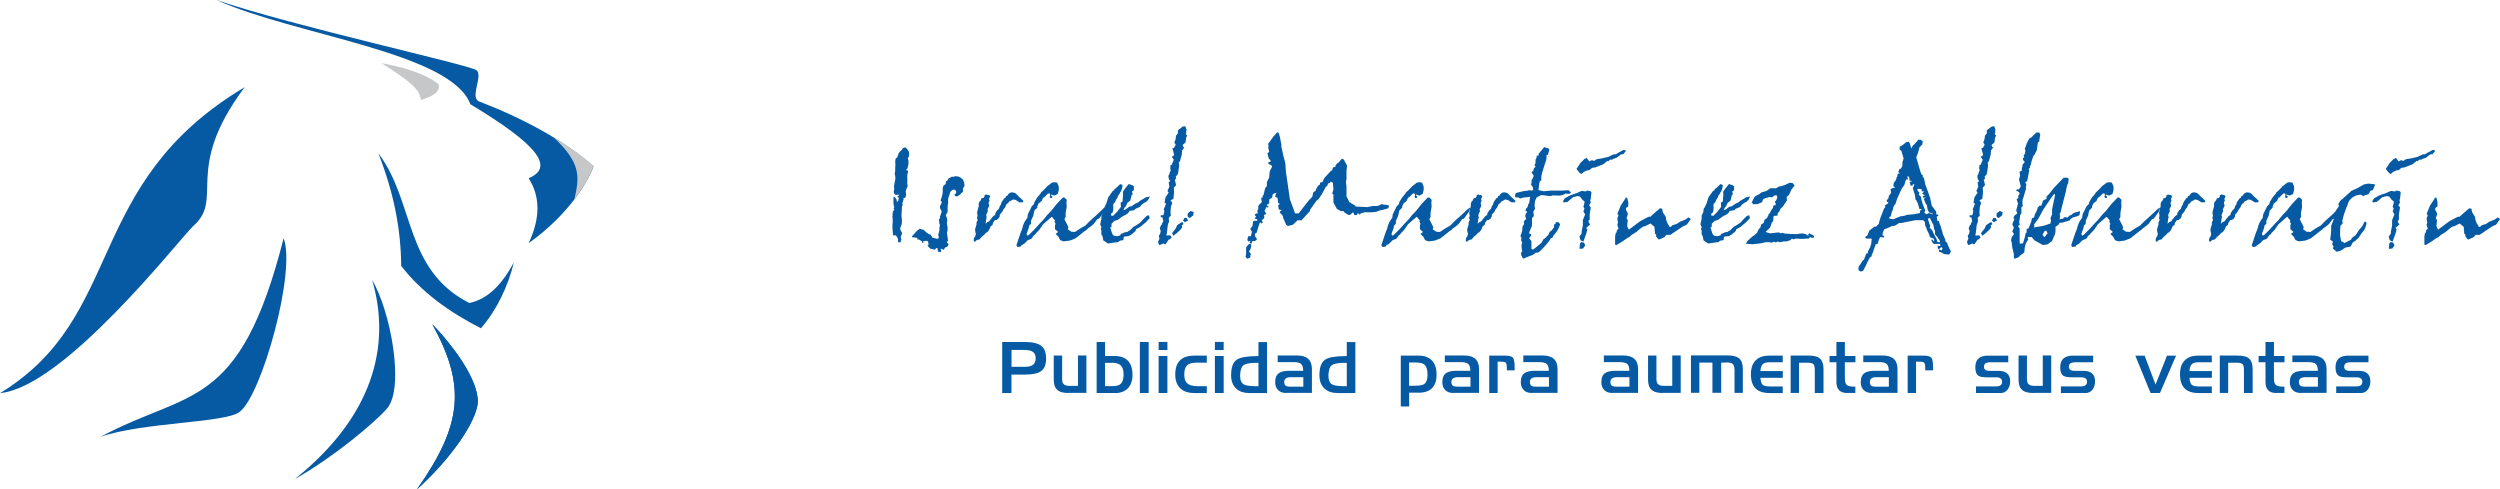 <?xml version="1.0" encoding="UTF-8"?> <svg xmlns="http://www.w3.org/2000/svg" id="Capa_2" data-name="Capa 2" viewBox="0 0 366.6 71.78"><defs><style> .cls-1 { fill: #c5c7c8; } .cls-1, .cls-2, .cls-3 { stroke-width: 0px; } .cls-1, .cls-3 { fill-rule: evenodd; } .cls-2, .cls-3 { fill: #065aa3; } .cls-4 { isolation: isolate; } </style></defs><g id="Capa_1-2" data-name="Capa 1"><g><g id="Layer1002"><g id="text1223"><g class="cls-4"><path class="cls-2" d="M132.36,21.74l.12-.05.12-.05h.09s.09-.02.09-.02l.12.11.12.11.14.22.14.22v.17s.02.17.02.17l-.02.16-.02.16-.08.13-.08.13.05.17.05.17v.33s-.02.33-.02.33l-.08.28-.08.28-.08.06-.08.06v.08h.08l.08.03.08.03.03.13.03.13-.05.08-.05.08-.02.19-.02.19v.23s.02.23.02.23v.23s-.02.23-.02.23l.03.3.03.3-.08.15-.08.15-.06.23-.06.23.03.2.03.2-.04.22-.04.22-.13.06-.13.06-.04-.04-.04-.04.03.11.03.11-.1.3-.1.3.03.1.03.1-.06.19-.06.19v.32l-.03.38-.03.38.03.42.03.42v.28s-.02.28-.02.28l-.08.19-.08.19-.04.19-.04.19.15.28.15.28-.11.3-.11.3.05.17.05.17-.07.21-.07.21h-.16l-.09-.03-.09-.03v-.25s-.02-.25-.02-.25l-.15-.24-.15-.24h-.16s-.16.02-.16.02l-.06-.03-.06-.03v-.25s-.02-.25-.02-.25l-.03-.43-.03-.43.03-.3.03-.3-.02-.39-.02-.39.02-.33.02-.33.12-.18.12-.18-.05-.04-.05-.04v-.08l.04-.05.04-.05-.06-.29-.06-.29v-.5s.02-.5.02-.5h.08s.08-.02.08-.02l.14.21.14.21.02.16.02.16h.04s.04-.02.04-.02l.06-.05.06-.05.04-.17.04-.17v-.08s-.02-.08-.02-.08l-.08-.04-.08-.04v-.08l.04-.05.04-.05h.08l.04-.04.04-.04v-.08l-.25.02-.25.02-.13-.11-.13-.11v-.17s-.02-.17-.02-.17l.03-.18.03-.18-.02-.17-.02-.17.03-.18.03-.18.07-.37.07-.37v-.2s-.02-.2-.02-.2l-.04-.18-.04-.18.04-.19.04-.19v-.44s.02-.44.02-.44v-.28s-.02-.28-.02-.28l.04-.22.04-.22h.05s.05-.02.05-.02l.08-.1.08-.1.08-.25.08-.25.1-.14.1-.14.08-.05.08-.05.12-.17.12-.17Z"></path><path class="cls-2" d="M139.81,25.93l.15-.05.15-.05.25.04.25.04.16.09.16.09.14.12.14.12.08.2.08.2.04.26.04.26-.07.1-.07.1-.05.11-.05.11v.42l-.23.23-.23.23-.2.13-.2.13-.15-.03-.15-.03-.04-.11-.04-.11.12-.11.12-.11v-.29l-.1-.11-.1-.11-.17.02-.17.02-.15.13-.15.13-.09.29-.09.29-.06.15-.06.15-.02.17-.02.17v.17s.02.17.02.17l-.04.25-.04.25v.48s-.02.48-.02.48l-.13.21-.13.21.08.21.08.21.03.17.03.17-.03.21-.03.21.05.29.05.29v.58l-.05.09-.05.09.09.62.09.62-.09.08-.09.08v.08l.13.13.13.13-.08.16-.08.16-.05.05-.05.05h-.16l-.17.21-.17.21-.16-.09-.16-.09-.05.04-.05.04.05.17.05.17-.05.04-.05.04-.21-.04-.21-.04v-.42l-.04-.04-.04-.04h-.16l-.09.13-.09.13-.12-.05-.12-.05-.21-.04-.21-.04-.21-.21-.21-.21.08-.08.08-.08-.04-.25-.04-.25-.12-.04-.12-.04-.25.04-.25.04.05.08.05.08-.05.04-.05.04h-.08l-.04-.12-.04-.12-.21-.13-.21-.13h-.25v-.24l-.37-.05-.37-.05-.04-.04-.04-.04.37-.42.37-.42.21-.16.21-.16.29.08.29.08.18.17.18.17.23.16.23.16h.16l.17.25.17.25.37.08.37.08.09-.08.09-.08-.05-.22-.05-.22.09-.33.09-.33v-.42l.04-.17.04-.17-.04-.08-.04-.08-.04-.34-.04-.34.08-.08.08-.08v-.24l.13-.38.13-.38-.12-.22-.12-.22-.02-.16-.02-.16.1-.17.1-.17.04-.16.04-.16-.09-.09-.09-.09.08-.23.08-.23.06-.23.06-.23.02-.19.02-.19v-.54l.06-.18.06-.18.16-.11.16-.11v-.13s.02-.13.02-.13l.03-.08.03-.08.09-.05.09-.05.06-.13.06-.13.24-.14.24-.14h.13s.13-.02.13-.02Z"></path><path class="cls-2" d="M148.05,28.31l.11-.05.11-.05h.25l.17.05.17.05.1.08.1.08.18.19.18.19.13.11.13.11.19.19.19.19-.02.11-.02.11h-.13s-.13-.02-.13-.02l-.11.02-.11.02-.17-.1-.17-.1-.14-.09-.14-.09-.19-.03-.19-.03-.18.11-.18.11-.13.06-.13.06-.03.1-.03.1-.12.05-.12.05-.08.17-.08.17-.06.13-.06.13-.08.08-.08.08-.11.21-.11.21-.17.2-.17.2-.02.16-.02.16-.09.14-.09.14-.13.09-.13.09-.13.02-.13.02-.13.19-.13.19-.04.16-.04.16-.13.09-.13.09-.08.19-.08.19-.04.08-.04.08-.14.18-.14.18-.09.03-.09.03-.11.13-.11.13-.21.18-.21.18-.15.18-.15.18-.19.04-.19.04-.16.14-.16.14-.08-.08-.08-.08.02-.2.02-.2.1-.14.1-.14.04-.17.04-.17-.04-.16-.04-.16-.02-.17-.02-.17.11-.36.11-.36v-.32l.09-.17.09-.17-.06-.14-.06-.14.05-.16.05-.16-.04-.22-.04-.22.04-.2.04-.2.08-.28.08-.28v-.4l.05-.13.05-.13.11-.12.11-.12.04-.14.04-.14.14-.02.14-.02.08-.1.08-.1v-.17l.13-.08.13-.08.1.05.1.05h.21l.09.09.09.09-.09.2-.09.2.04.12.04.12-.06.1-.06.1v.12s-.02.12-.02.12l.05.13.05.13-.06.15-.06.15-.07.13-.07.13.03.13.03.13-.06.14-.06.14-.07.16-.07.16.04.15.04.15-.04.16-.04.16-.04.33-.04.33.12-.12.12-.12.14-.06.14-.06.11-.15.11-.15.18-.22.18-.22.15-.11.15-.11.02-.13.02-.13.15-.23.15-.23.1-.07.1-.07.07-.2.07-.2.09-.14.09-.14.04-.15.04-.15.08-.12.08-.12.11-.16.11-.16.11-.07.11-.07.02-.09.02-.09.12-.06.12-.06.06-.1.06-.1.08-.07.08-.07Z"></path><path class="cls-2" d="M153.5,27.36l.38-.29.38-.29.18-.03.18-.03.2.03.2.03.12.29.12.29v.51l-.08.29-.08.29-.25.12-.25.12-.21-.08-.21-.08-.04.04-.04.04.12.13.12.13-.04.08-.04.08h-.25l-.04-.12-.04-.12.04-.09.04-.09-.04-.12-.04-.12h-.24l-.29.29-.29.29h-.08l-.04.04-.04.04-.09.21-.09.21-.25.21-.25.21-.08.21-.08.21v.17l-.21.2-.21.2-.08.38-.08.38-.17.38-.17.38v.42l-.14.15-.14.15-.03.18-.03.18-.08.21-.08.21-.08.23-.08.23.08.11.08.11.12-.08.12-.08.38-.38.38-.38.38-.42.38-.42.28-.29.28-.29.29-.36.29-.36.28-.29.28-.29.39-.49.39-.49.46-.49.46-.49h.24l.17.17.17.17-.02.23-.02.23.02.27.02.27-.08.46-.08.46v.59l-.09.16-.09.16.29.58.29.58-.04.17-.04.17.25.17.25.17.28.02.28.02.37-.25.37-.25.4-.23.4-.23.28-.29.28-.29.5-.45.5-.45.5-.47.5-.47.19-.11.19-.11-.13.34-.13.34-.35.48-.35.48-.13.04-.13.04-.25.34-.25.34-.17.15-.17.15-.25.18-.25.18-.11.11-.11.11-.15.1-.15.1-.36.29-.36.29-.31.24-.31.24-.4.16-.4.16-.47.06-.47.06-.25-.09-.25-.09-.13-.25-.13-.25-.21-.21-.21-.21.17-.12.17-.12v-.08l-.21-.18-.21-.18v-.57l.04-.12.04-.12-.08-.17-.08-.17.04-.08.04-.08-.13-.13-.13-.13-.08-.12-.08-.12h-.08l-.62.54-.62.54-.29.42-.29.42-.25.25-.25.25v.08l-.17.13-.17.13-.13.21-.13.21-.29.12-.29.12-.25.25-.25.25-.21.12-.21.12-.04.09-.04.09-.25.04-.25.04-.08-.13-.08-.13.29-.87.29-.87.13-.33.13-.33.07-.26.07-.26.09-.22.09-.22.17-.27.17-.27.05-.04.05-.04.04-.29.04-.29.29-.58.29-.58.17-.17.17-.17v-.16l.04-.09.04-.09.19-.31.19-.31.23-.27.23-.27.04-.09.04-.09.17-.15.17-.15.25-.26.25-.26Z"></path><path class="cls-2" d="M163.57,27.66l.34-.33.34-.33.13.04.13.04h.08v.34l-.09.29-.09.29-.08.12-.08.12-.04.09-.04.09-.13.17-.13.17v.16l-.12.17-.12.17-.08.2-.08.2-.13.13-.13.13v.83l-.05.21-.05.21-.12.09-.12.09v.24l.16.03.16.03.32-.33.32-.33.25-.33.25-.33-.02-.3-.02-.3.14-.09.14-.09.04-.53.04-.53-.02-.18-.02-.18.17-.25.17-.25.26-.32.26-.32.23.07.23.07.15.09.15.09v.59l-.13.08-.13.08v.08l.04.17.04.17-.08.08-.08.08-.09.38-.09.38-.21.17-.21.17-.12.25-.12.25-.08.08-.08.08-.1.21-.1.21.17-.06.17-.06.13-.1.13-.1.12-.09.12-.09.18-.04.18-.04.28-.19.28-.19.22-.1.22-.1.12-.11.12-.11.25-.14.25-.14.19-.12.19-.12.29-.05.29-.05-.13.24-.13.24-.13.14-.13.14-.18.09-.18.09-.2.16-.2.16-.08.12-.08.12-.38.17-.38.17-.04.08-.04.08-.35.05-.35.05-.11.16-.11.16-.17.13-.17.13-.2.09-.2.09-.39.28-.39.28-.25.08-.25.08-.21.21-.21.21v.42l-.04.04-.04.04h-.08v.08l.08.28.08.28.07.19.07.19.1.11.1.11.25.04.25.04.21-.06.21-.06.07-.12.07-.12.15-.04.15-.04.08-.06.08-.06.21-.03.21-.03.24-.15.24-.15.25-.25.25-.25.08-.03.08-.03.39-.25.39-.25.25-.28.25-.28.24-.23.24-.23.16-.04.16-.04.05.22.05.22-.3.31-.3.31-.41.34-.41.34-.29.16-.29.16-.04.13-.04.13-.29.25-.29.25-.21.12-.21.12-.34.04-.34.04-.04.13-.04.13v.25l-.25.04-.25.04-.17.12-.17.12h-.24l-.6.09-.6.09-.34-.23-.34-.23-.06-.31-.06-.31-.08-.12-.08-.12v-.59l-.05-.12-.05-.12.05-.09.05-.09v-.08l-.09-.21-.09-.21.09-.38.09-.38v-.5l.12-.25.12-.25.04-.29.04-.29.05-.04.05-.04.16-.34.16-.34.13-.42.13-.42.33-.46.33-.46.13-.08.13-.08v-.17l.08-.04.08-.04Z"></path><path class="cls-2" d="M172.73,19.1l.35-.27.35-.27.14-.02.14-.02.07.02.07.02.07.24.07.24-.04.35-.04.35.09.05.09.05-.08.2-.08.2-.04.33-.04.33-.22.18-.22.18.04.09.04.09v.03s-.02.03-.02.03l.1.06.1.06-.16.21-.16.21-.03.34-.03.34-.03.08-.03.08-.1.39-.1.39-.09.08-.09.08.03.21.03.21-.06.47-.06.47-.05.21-.05.21-.14.14-.14.14.03.16.03.16-.1.08-.1.08.1.39.1.39-.17.19-.17.19.02.32.02.32-.05.5-.05.5-.21.1-.21.1.13.2.13.2-.1.25-.1.25-.03.43-.03.43.02.25.02.25-.15.15-.15.15.02.27.02.27-.09.26-.09.26-.07.61-.07.61-.04.13-.04.13.04.04.04.04.25-.02.25-.02.1.15.1.15-.13.15-.13.15h-.08s-.08.02-.08.02l-.24.35-.24.35h-.08s-.08-.02-.08-.02l-.05-.05-.05-.05-.08.03-.08.03-.22.08-.22.08h-.08l-.07-.21-.07-.21v-.08l.1-.21.1-.21-.05-.2-.05-.2.04-.1.04-.1h.08l.06-.25.06-.25-.07-.22-.07-.22.1-.24.1-.24.07-.04.07-.04v-.16l.09-.15.09-.15-.06-.28-.06-.28-.13-.03-.13-.03v-.13s-.02-.13-.02-.13h.21s.21-.02.21-.02l.07-.3.07-.3-.05-.11-.05-.11.17-.43.17-.43-.11-.07-.11-.07.07-.39.07-.39.23-.35.23-.35-.09-.12-.09-.12.14-.31.14-.31-.05-.33-.05-.33.12-.08.12-.08-.1-.13-.1-.13-.04-.25-.04-.25.1-.2.1-.2v-.09s.02-.09.02-.09l.06-.1.06-.1-.03-.17-.03-.17.02-.25.02-.25h.16l.16-.38.16-.38-.15-.21-.15-.21.18-.13.18-.13-.13-.49-.13-.49.06-.04.06-.04h.07s.07-.02.07-.02v-.04s.02-.04.02-.04l.1-.18.1-.18-.1-.16-.1-.16.09-.25.09-.25.03-.25.03-.25.14-.18.14-.18v-.21s-.02-.21-.02-.21ZM172.61,33.03l.37-.25.37-.25.08.12.08.12.02.05.02.05-.14.1-.14.1.05.12.05.12-.11.16-.11.16-.18.17-.18.17-.14.13-.14.13-.23.17-.23.17-.09-.19-.09-.19.28-.36.28-.36.09-.22.09-.22ZM173.62,32.03l.09-.05.09-.05.12.03.12.03.09.17.09.17-.23.13-.23.13-.14-.12-.14-.12.08-.16.08-.16ZM174.18,31.28l.21-.17.21-.17.22.08.22.08-.03.24-.03.24-.25.19-.25.19-.12-.04-.12-.04-.05-.13-.05-.13.02-.17.02-.17Z"></path><path class="cls-2" d="M182.74,36.26l.21-.25.21-.25h.17l.08.08.08.08-.04.25-.04.25-.13.25-.13.25.13.13.13.13-.04.29-.04.29-.21.09-.21.09-.13-.13-.13-.13.04-.25.04-.25v-.92ZM186.83,19.93l.21-.25.21-.25h.24l.1.34.1.34.11.58.11.58v.09s-.02.09-.02.09l.16.74.16.74.09.31.09.31.05.25.05.25.04.58.04.58.29,2,.29,2,.38,1.04.38,1.04h.52l.75-.96.75-.96.25-.25.25-.25.08-.34.08-.34.17-.12.17-.12.04-.13.04-.13.13-.21.13-.21.04-.04.04-.04.08-.04.08-.04.04-.17.04-.17.17-.04.17-.04.13-.29.13-.29.46-.5.46-.5.12-.08.12-.08.05-.17.05-.17.04-.04.04-.04.12-.04.12-.04h.08v-.25l.17-.17.17-.17h.08l.21-.25.21-.25v-.08l.17.04.17.04.25.46.25.46-.04.38-.04.38v1.17l-.04.25-.04.25.04.29.04.29v1.5l.21.42.21.42.34.21.34.21.08.04.08.04.04.08.04.08.87.04.87.04.38-.08.38-.08h.67l.12-.04.12-.04.17-.09.17-.09.42.05.42.05.12.04.12.04.05.04.05.04-.09.17-.09.17-.42.12-.42.12h-.08l-.17.04-.17.04-.21.09-.21.09-.33.04-.33.04h-1.09l-.29.08-.29.08-.04.09-.04.09h-.08l-.09-.09-.09-.09h-.16v.25h-.42l-.09-.21-.09-.21-.25.21-.25.21-.16-.04-.16-.04-.25-.17-.25-.17-.04-.08-.04-.08h-.42l-.29-.17-.29-.17-.25-.46-.25-.46v-1.17l-.09-.08-.09-.08.09-.29.09-.29-.04-.5-.04-.5-.17-.08-.17-.08v.08l-.09.08-.09.08h-.16l-.08.21-.08.21-.09.04-.09.04-.29.54-.29.54-.25.38-.25.38-.13.08-.13.08-.5.71-.5.71v.17l-.62.67-.62.67h-.58l-.34.33-.34.33-.38.09-.38.09-.12-.09-.12-.09-.21-.5-.21-.5-.04-.17-.04-.17-.09-.08-.09-.08v-.08l-.12-.09-.12-.09v-.16l.12-.09.12-.09v-.08h-.33v-.08l-.04-.04-.04-.04-.04-.25-.04-.25.13-.13.13-.13-.13-.04-.13-.04-.04-.38-.04-.38-.17-.08-.17-.08v-.08l.04-.17.04-.17.05-.04.05-.04v-.09l-.17.05-.17.05-.09.04-.09.04-.08.29-.08.29-.17.09-.17.09-.04.16-.04.16.04.05.04.05-.08.16-.08.16h-.17v.25l.09.04.09.04v.08l-.04.04-.04.04h-.09l-.04-.08-.04-.08-.17.34-.17.34.05.04.05.04.08.17.08.17-.17.08-.17.08.04.17.04.17-.12.17-.12.17h-.16v.08l.08.16.08.16-.13.09-.13.09v-.08l-.04-.05-.04-.05h-.08l-.08.21-.08.21-.05.17-.05.17-.12.38-.12.38-.13.08-.13.08.04.21.04.21.13.17.13.17-.13.13-.13.13-.25.04-.25.04v.16l-.04.09-.04.09-.12-.05-.12-.05v-.16l.08-.08.08-.08-.21.04-.21.04-.04-.13-.04-.13.04-.21.04-.21.04-.04.04-.04h.34l.08-.33.08-.33-.12-.21-.12-.21.16-.21.16-.21.05-.34.05-.34.04-.04.04-.04h.5v-.25h-.16l-.09-.04-.09-.04v-.08l.09-.08.09-.08v-.09h-.09l-.04-.12-.04-.12.09-.09.09-.09h.24v-.08l-.04-.17-.04-.17.08-.08.08-.08v-.5l.05-.08.05-.08.21-.21.21-.21-.05-.29-.05-.29.09-.04.09-.04.04-.17.04-.17h.08l.13-.54.13-.54.12-.13.12-.13v-.58l.17-.34.17-.34.04-.46.04-.46.17-.33.17-.33v-.09l-.08-.08-.08-.08-.17-.08-.17-.08-.04-.09-.04-.09.04-.04.04-.04.12-.04.12-.04.05-.04.05-.04-.17-.21-.17-.21-.09-.38-.09-.38.13-.08.13-.08-.08-.38-.08-.38.04-.04.04-.04-.04-.17-.04-.17.42-.58.42-.58h.08Z"></path><path class="cls-2" d="M207.01,27.36l.38-.29.38-.29.18-.03.18-.03.2.03.2.03.12.29.12.29v.51l-.08.29-.08.29-.25.12-.25.12-.21-.08-.21-.08-.04.04-.04.04.12.13.12.13-.04.08-.04.08h-.25l-.04-.12-.04-.12.04-.09.04-.09-.04-.12-.04-.12h-.24l-.29.29-.29.29h-.08l-.04.04-.04.04-.09.21-.09.21-.25.21-.25.21-.08.21-.08.21v.17l-.21.2-.21.2-.08.38-.08.38-.17.38-.17.38v.42l-.14.15-.14.15-.03.18-.03.18-.08.21-.08.21-.08.23-.08.23.08.11.08.11.12-.08.12-.08.38-.38.38-.38.38-.42.38-.42.28-.29.28-.29.29-.36.29-.36.28-.29.28-.29.39-.49.39-.49.46-.49.46-.49h.24l.17.17.17.17-.02.23-.02.23.02.27.02.27-.08.46-.08.46v.59l-.09.16-.09.16.29.58.29.58-.04.17-.04.17.25.17.25.17.28.02.28.02.37-.25.37-.25.4-.23.4-.23.28-.29.28-.29.5-.45.5-.45.5-.47.5-.47.19-.11.19-.11-.13.34-.13.34-.35.48-.35.48-.13.04-.13.04-.25.34-.25.34-.17.15-.17.15-.25.18-.25.18-.11.11-.11.11-.15.1-.15.1-.36.29-.36.29-.31.24-.31.24-.4.16-.4.16-.47.06-.47.06-.25-.09-.25-.09-.13-.25-.13-.25-.21-.21-.21-.21.17-.12.17-.12v-.08l-.21-.18-.21-.18v-.57l.04-.12.04-.12-.08-.17-.08-.17.04-.08.04-.08-.13-.13-.13-.13-.08-.12-.08-.12h-.08l-.62.54-.62.54-.29.42-.29.42-.25.25-.25.25v.08l-.17.13-.17.13-.13.21-.13.21-.29.12-.29.12-.25.25-.25.25-.21.12-.21.12-.04.09-.04.09-.25.04-.25.04-.08-.13-.08-.13.29-.87.29-.87.13-.33.13-.33.07-.26.07-.26.09-.22.09-.22.17-.27.17-.27.05-.04.05-.04.04-.29.04-.29.29-.58.29-.58.17-.17.17-.17v-.16l.04-.09.04-.09.19-.31.19-.31.23-.27.23-.27.04-.09.04-.09.17-.15.17-.15.25-.26.25-.26Z"></path><path class="cls-2" d="M220.21,28.31l.11-.05.11-.05h.25l.17.05.17.05.1.08.1.08.18.19.18.19.13.11.13.11.19.19.19.19-.02.11-.02.11h-.13s-.13-.02-.13-.02l-.11.02-.11.02-.17-.1-.17-.1-.14-.09-.14-.09-.19-.03-.19-.03-.18.11-.18.11-.13.06-.13.06-.03.1-.03.1-.12.05-.12.05-.08.17-.08.17-.06.13-.06.13-.08.08-.08.08-.11.21-.11.21-.17.2-.17.2-.02.16-.02.16-.09.14-.09.14-.13.09-.13.09-.13.02-.13.02-.13.19-.13.19-.04.16-.04.16-.13.09-.13.09-.08.19-.08.19-.04.08-.04.08-.14.18-.14.18-.09.03-.09.03-.11.13-.11.13-.21.18-.21.18-.15.18-.15.18-.19.04-.19.04-.16.14-.16.14-.08-.08-.08-.08.02-.2.02-.2.1-.14.1-.14.04-.17.04-.17-.04-.16-.04-.16-.02-.17-.02-.17.11-.36.11-.36v-.32l.09-.17.09-.17-.06-.14-.06-.14.05-.16.05-.16-.04-.22-.04-.22.04-.2.04-.2.08-.28.08-.28v-.4l.05-.13.05-.13.11-.12.11-.12.04-.14.04-.14.14-.02.14-.02.08-.1.08-.1v-.17l.13-.08.13-.08.1.05.1.05h.21l.09.09.09.09-.09.2-.09.2.04.12.04.12-.06.1-.06.1v.12s-.02.12-.02.12l.05.13.05.13-.06.15-.06.15-.07.13-.07.13.03.13.03.13-.06.14-.06.14-.07.16-.07.16.04.15.04.15-.04.16-.04.16-.04.33-.04.33.12-.12.12-.12.14-.06.14-.06.11-.15.11-.15.18-.22.18-.22.15-.11.15-.11.02-.13.02-.13.15-.23.15-.23.1-.07.1-.07.07-.2.07-.2.09-.14.09-.14.04-.15.04-.15.08-.12.08-.12.11-.16.11-.16.11-.07.11-.07.02-.09.02-.09.12-.06.12-.06.06-.1.06-.1.08-.07.08-.07Z"></path><path class="cls-2" d="M225.6,22.58l.42-.5.42-.5.29.08.29.08.09.09.09.09-.09.33-.09.33v.09l-.12.04-.12.04v.31s-.02.31-.02.31l-.2.62-.2.62-.13.42-.13.42-.04.25-.04.25v.5l-.13.09-.13.09-.08.62-.08.62.38.09.38.09.53-.05.53-.05h1.67l.46-.03.46-.03.17.16.17.16v.09l-.14.07-.14.07-.24-.03-.24-.03-.21.11-.21.11-.22.04-.22.04h-.31s-.31-.02-.31-.02h-.42l-.17.05-.17.05-.67-.08-.67-.08-.33.17-.33.17-.12.25-.12.25-.04.29-.04.29v.24l.04.17.04.17-.13.21-.13.21.04.33.04.33-.14.16-.14.16v1.11l-.18.42-.18.42-.03.15-.03.15.12.04.12.04.05.05.05.05-.09.16-.09.16-.08.09-.08.09.17.21.17.21v1.16l.12.05.12.05.62-.5.62-.5.13-.25.13-.25.12-.08.12-.08.25-.25.25-.25.09-.21.09-.21.21-.17.21-.17v-.08l.12-.13.12-.13v-.42l.09-.04.09-.04.04-.13.04-.13h.4l.12.16.12.16-.15.35-.15.35-.13.21-.13.21-.21.25-.21.25-.08.17-.08.17-.13.04-.13.04v.08l-.25.34-.25.34-.46.5-.46.5-.21.17-.21.17h-.33l-.21.16-.21.16-.46.17-.46.17-.17.09-.17.09h-.24l-.12-.27-.12-.27v-.14s-.02-.14-.02-.14l.09-.09.09-.09-.05-.38-.05-.38v-.24l.05-.17.05-.17-.09-.17-.09-.17.04-.16.04-.16-.08-.13-.08-.13.13-.38.13-.38.02-.32.02-.32.12-.19.12-.19-.02-.2-.02-.2.17-.17.17-.17-.07-.21-.07-.21.05-.19.05-.19.12-.13.12-.13h-.08l-.12-.09-.12-.09.07-.15.07-.15.09-.1.09-.1.04-.16.04-.16.09-.17.09-.17.06-.43.06-.43-.24.04-.24.04-.25.02-.25.02-.24.07-.24.07-.13-.08-.13-.08h-.42l-.04-.08-.04-.08.04-.21.04-.21.09-.05.09-.05.5-.12.5-.12.27-.03.27-.03.14-.04.14-.04.18.03.18.03.12-.04.12-.04-.04-.25-.04-.25-.12-.12-.12-.12.04-.21.04-.21v-.25l.16-.33.16-.33-.16-.25-.16-.25.04-.09.04-.09h.16l.04-.21.04-.21.13-.12.13-.12-.08-.13-.08-.13.08-.14.08-.14v-.5l.08-.16.08-.16v-.25l.17-.04.17-.04-.04-.09-.04-.09Z"></path><path class="cls-2" d="M232.53,28.1l.08-.08.08-.08.25.04.25.04.09.08.09.08-.05.5-.05.5-.04.08-.04.08.04.17.04.17-.12.21-.12.21.12.16.12.16-.08.5-.08.5v.83l-.08.04-.08.04v.24l.12.17.12.17-.29.25-.29.25.08.13.08.13-.08.29-.08.29-.21.58-.21.58h-.08l-.17-.09-.17-.09-.08-.28-.08-.28.16-.21.16-.21v-.24l.09-.49.09-.49v-.76l.17-.42.17-.42-.13-.21-.13-.21.08-.21.08-.21-.08-.13-.08-.13.08-.29.08-.29v-.13s-.02-.13-.02-.13l-.12-.07-.12-.07-.2-.26-.2-.26-.17-.04-.17-.04-.33.08-.33.08-.42.35-.42.35-.29.04-.29.04-.03-.1-.03-.1.12-.2.12-.2.37-.21.37-.21.25-.09.25-.09.25-.08.25-.08.37-.17.37-.17.29.04.29.04ZM237.36,22.37l.37-.2.37-.2.15.04.15.04v.12l-.18.22-.18.22h-.23l-.12.06-.12.06-.25.2-.25.2-.2.07-.2.07h-.06l-.1.07-.1.07h-.32l-.12.12-.12.12-.1-.03-.1-.03-.03.06-.03.06-.16.11-.16.11-.03.06-.03.06-.17.06-.17.06-.47.19-.47.19-.23.03-.23.03-.19.16-.19.16-.17.03-.17.03-.25.11-.25.11-.16.15-.16.15-.13-.06-.13-.06-.25-.31-.25-.31.31-.46.31-.46.29-.28.29-.28.16-.06.16-.06.09.13.09.13.1.12.1.12.17-.09.17-.09.18.05.18.05.18-.12.18-.12.37-.06.37-.06.49-.11.49-.11.17-.09.17-.09.22-.1.22-.1h.29l.2-.12.2-.12ZM231.7,35.68l.08-.09.08-.09.21.04.21.04.09.21.09.21-.13.17-.13.17v.08l-.25.04-.25.04-.04-.04-.04-.04.04-.37.04-.37Z"></path><path class="cls-2" d="M238.36,29.07v-.08h.25l.08.34.08.34v.58l-.17.13-.17.13v.24l.13.25.13.25v.25l-.09.25-.09.25.09.13.09.13-.04.46-.04.46.12.25.12.25.83-.62.83-.62.62-.33.62-.33h.25l.37-.33.37-.33.34-.29.34-.29.17.04.17.04v.08l.04.21.04.21.21.33.21.33.04.25.04.25.08.21.08.21.17.29.17.29h.16l.13-.13.13-.13.31-.09.31-.09.23-.16.23-.16.38-.15.38-.15.25-.17.25-.17.17.12.17.12-.29.41-.29.41-.29.13-.29.13-.92.62-.92.62h-.58l-.04.04-.04.04-.09.12-.09.12-.37.17-.37.17h-.17l-.17-.21-.17-.21v-.33h-.08l-.04-.04-.04-.04-.04-.5-.04-.5-.29-.25-.29-.25-.42.21-.42.21h-.17l-.25.17-.25.17-.29.25-.29.25-.34.21-.34.21-.17.16-.17.16-.12.05-.12.05-.42.29-.42.29-.42.25-.42.25-.08-.04-.08-.04v-1.17l.04-.25.04-.25.08-.08.08-.08v-.25l.13-.12.13-.12-.09-.29-.09-.29.05-.17.05-.17-.05-.29-.05-.29.09-.25.09-.25-.09-.08-.09-.08.25-.62.25-.62.33-.5.33-.5Z"></path><path class="cls-2" d="M251.59,27.66l.34-.33.34-.33.13.04.13.04h.08v.34l-.09.29-.09.29-.08.12-.08.12-.04.09-.04.09-.13.17-.13.17v.16l-.12.17-.12.17-.08.2-.08.2-.13.13-.13.13v.83l-.05.21-.05.21-.12.09-.12.09v.24l.16.03.16.03.32-.33.32-.33.25-.33.25-.33-.02-.3-.02-.3.14-.09.14-.09.04-.53.04-.53-.02-.18-.02-.18.17-.25.17-.25.26-.32.26-.32.23.07.23.07.15.09.15.09v.59l-.13.08-.13.08v.08l.04.17.04.17-.08.08-.08.08-.09.38-.09.38-.21.17-.21.17-.12.25-.12.25-.08.08-.08.08-.1.21-.1.21.17-.06.17-.06.13-.1.13-.1.12-.09.12-.09.18-.04.18-.04.28-.19.28-.19.22-.1.22-.1.12-.11.12-.11.25-.14.25-.14.19-.12.19-.12.29-.05.29-.05-.13.24-.13.24-.13.14-.13.14-.18.09-.18.09-.2.16-.2.16-.08.12-.08.12-.38.17-.38.17-.04.08-.04.08-.35.05-.35.05-.11.16-.11.16-.17.13-.17.13-.2.09-.2.09-.39.28-.39.28-.25.08-.25.08-.21.21-.21.21v.42l-.04.04-.04.04h-.08v.08l.08.28.08.28.07.19.07.19.1.11.1.11.25.04.25.04.21-.06.21-.06.07-.12.07-.12.15-.04.15-.04.08-.06.08-.06.21-.03.21-.03.24-.15.24-.15.25-.25.25-.25.08-.03.08-.03.39-.25.39-.25.25-.28.25-.28.24-.23.24-.23.16-.04.16-.04.05.22.05.22-.3.31-.3.31-.41.34-.41.34-.29.16-.29.16-.04.13-.04.13-.29.25-.29.25-.21.12-.21.12-.34.04-.34.04-.04.13-.04.13v.25l-.25.04-.25.04-.17.12-.17.12h-.24l-.6.09-.6.09-.34-.23-.34-.23-.06-.31-.06-.31-.08-.12-.08-.12v-.59l-.05-.12-.05-.12.05-.09.05-.09v-.08l-.09-.21-.09-.21.09-.38.09-.38v-.5l.12-.25.12-.25.04-.29.04-.29.05-.04.05-.04.16-.34.16-.34.13-.42.13-.42.33-.46.33-.46.13-.08.13-.08v-.17l.08-.04.08-.04Z"></path><path class="cls-2" d="M261.64,27.16l.4-.18.4-.18.21.02.21.02.15.18.15.18-.24.31-.24.31-.16.37-.16.37-.18.16-.18.16.02.25.02.25-.29.44-.29.44-.19.19-.19.19-.11.24-.11.24-.08.04-.08.04-.02.2-.02.2-.17.03-.17.03h-.08s-.08-.02-.08-.02l-.04.04-.04.04-.04.38-.04.38-.09.07-.09.07-.12.37-.12.37-.32.31-.32.31.04.04.04.04.28.08.28.08.25-.03.25-.03.38-.04.38-.04.14.07.14.07.13-.04.13-.04.15.05.15.05.46.04.46.04h.39s.39.02.39.02l.46-.06.46-.06.25.06.25.06.2.14.2.14v-.08l-.03-.08-.03-.08.09-.08.09-.08.32.16.32.16.03.08.03.08-.04.08-.04.08h-.21s-.21-.02-.21-.02l-.04-.06-.04-.06-.05.09-.05.09-.04.04-.04.04-.54.03-.54.03-.42-.03-.42-.03-.18.06-.18.06-.11-.05-.11-.05-.11.11-.11.11-.26.09-.26.09h-.42l-.3.06-.3.06-.17-.05-.17-.05-.13.07-.13.07-.12-.06-.12-.06-.17.07-.17.07-.29-.04-.29-.04-.22.02-.22.02-.14.04-.14.04-.24.04-.24.04-.51.06-.51.06-.5-.04-.5-.04.11-.2.11-.2.33-.3.33-.3.26-.19.26-.19.12-.12.12-.12.11-.24.11-.24.14-.16.14-.16.05-.2.05-.2.18-.11.18-.11.07-.24.07-.24.17-.12.17-.12.11-.2.11-.2v-.08s.02-.08.02-.08l.09-.08.09-.08.15-.28.15-.28.09-.11.09-.11.02-.17.02-.17.17-.03.17-.03v-.13s.02-.13.02-.13l-.08-.09-.08-.09.12-.15.12-.15.07-.16.07-.16-.02-.18-.02-.18h-.16s-.16-.02-.16-.02l-.21.15-.21.15-.18-.03-.18-.03-.13.05-.13.05-.15.03-.15.03-.18.09-.18.09-.09.22-.09.22-.31.13-.31.13-.33.02-.33.02-.12-.16-.12-.16.04-.04.04-.04.16-.32.16-.32.14-.12.14-.12.15-.06.15-.06.25-.18.25-.18.35-.1.35-.1.29-.2.29-.2h.4s.4.02.4.02l.24-.14.24-.14.21-.03.21-.03.14-.06.14-.06Z"></path><path class="cls-2" d="M280.59,21.29l.36-.4.36-.4h.33l.16.12.16.12-.04.23-.04.23-.2.2-.2.2-.11.41-.11.41-.13.33-.13.33.24.83.24.83.12.38.12.38.12.12.12.12v.3h.15l.12.55.12.55.07.17.07.17.28.79.28.79.11.55.11.55.33.44.33.44v.4h.08l.07.03.07.03h.08v.16l-.08.04-.08.04h-.06l.03.31.03.31.13.04.13.04v.08l.15.4.15.4.05.2.05.2.07.2.07.2v.14l.2.44.2.44v.25l.12.11.12.11.2.48.2.48.09.15.09.15-.13.24-.13.24-.36-.04-.36-.04-.28-.15-.28-.15h-.14l-.04-.05-.04-.05v-.24h.14l.08.04.08.04h.09l.07-.12.07-.12-.07-.12-.07-.12-.16.12-.16.12v.09h-.17l-.04-.09-.04-.09v-.31h.32l.04-.04.04-.04v-.08l-.04-.07-.04-.07h-.94l-.16-.24-.16-.24.03-.09.03-.09h.08l.09.13.09.13h.08v-.25l-.04-.07-.04-.07-.24-.08-.24-.08-.12-.31-.12-.31-.12-.24-.12-.24-.08-.24-.08-.24-.04-.04-.04-.04-.04-.31-.04-.31-.12-.12-.12-.12h-1.12l-.82.16-.82.16-.17.04-.17.04h-.4l-.31.2-.31.2-.28.04-.28.04-.04.04-.04.04-.48.2-.48.2-.11.28-.11.28v.31l.11.07.11.07v.17l-.29-.03-.29-.03-.09.19-.09.19-.1.31-.1.31-.16.03-.16.03v.24l-.04.05-.04.05-.16.47-.16.47-.07.12-.07.12v.23l-.13.08-.13.08-.19.36-.19.36-.12.27-.12.27-.2.37-.2.37-.17.04-.17.04-.16-.1-.16-.1v-.26s.02-.26.02-.26l.04-.04.04-.04.28-.43.28-.43.07-.04.07-.04.17-.44.17-.44.12-.04.12-.04v-.23l.15-.28.15-.28.09-.27.09-.27.04-.37.04-.37-.04-.03-.04-.03h-.71l-.08-.08-.08-.08v-.09l.16-.11.16-.11.15-.36.15-.36.37-.28.37-.28h.22l.2-.2.2-.2.05-.2.05-.2.07-.24.07-.24.28-.71.28-.71.09-.09.09-.09-.05-.11-.05-.11.24-.16.24-.16.03-.08.03-.08-.12-.04-.12-.04v-.23l.12-.13.12-.13.04-.2.04-.2.16-.19.16-.19-.04-.27-.04-.27.12-.08.12-.08.16-.04.16-.04.04-.03.04-.03-.12-.09-.12-.09.03-.2.03-.2v-.08l.13-.16.13-.16.07-.15.07-.15v-.17l.05-.04.05-.04.04-.2.04-.2.04-.03.04-.03.11-.04.11-.04-.11-.09-.11-.09.11-.24.11-.24h.17l.11-.2.11-.2v-.54l.09-.28.09-.28-.16-.55-.16-.55-.13-.11-.13-.11v-.4l.23-.13.23-.13.25-.21.25-.21.21-.02.21-.02.08.19.08.19.07.3.07.3.15-.25.15-.25ZM279.97,25.93l-.09-.03-.09-.03h-.08v.14l.04.13.04.13-.04.03-.04.03h-.22l-.12.4-.12.4-.2.28-.2.28-.32.71-.32.71-.12.37-.12.37-.16.23-.16.23-.04.2-.04.2v.08l-.08.13-.08.13v.06l-.08.32-.08.32h-.08l-.08.05-.08.05.04.11.04.11.28.04.28.04.47-.2.47-.2.44-.08.44-.08.04-.04.04-.04.48-.04.48-.04.47-.08.47-.08.04-.04.04-.04.04-.2.04-.2h.15v-.14h-.32v-.08l-.11-.4-.11-.4-.09-.13-.09-.13v-.14l-.08-.04-.08-.04v-.08l-.03-.27-.03-.27-.17-.56-.17-.56.08-.12.08-.12.04-.15.04-.15h-.16l-.04.04-.04.04v.06l-.03.04-.03.04h-.25l-.07-.27-.07-.27.16-.04.16-.04-.05-.05-.05-.05h-.22l-.04-.28-.04-.28ZM281.78,27.76l-.24-.04-.24-.04-.08.04-.08.04.05.12.05.12.11.12.11.12-.04.16-.04.16.16.16.16.16.04.24.04.24.08.27.08.27.2.52.2.52-.04.04-.04.04-.04.03-.04.03v.08l.15.13.15.13.2-.09.2-.09.24.09.24.09.05-.04.05-.04-.28-.09-.28-.09-.03-.04-.03-.04-.08-.16-.08-.16-.04-.2-.04-.2v-.22l-.12-.16-.12-.16-.12-.32-.12-.32.12-.12.12-.12-.04-.04-.04-.04-.04.08-.04.08h-.15l-.04-.08-.04-.08v-.08l.08-.05.08-.05.04.05.04.05v-.15l-.16-.12-.16-.12v-.08l.12-.08.12-.08v-.08h-.32v-.31ZM283.05,32.03l-.12-.04-.12-.04-.04.13-.04.13.16.47.16.47-.04.15-.04.15h.08l.15.17.15.17.09.2.09.2.24.47.24.47.03.16.03.16.17.04.17.04.03-.04.03-.04-.03-.12-.03-.12-.09-.11-.09-.11-.04-.08-.04-.08-.2-.24-.2-.24v-.48l-.07-.15-.07-.15-.04-.27-.04-.27-.24-.48-.24-.48Z"></path><path class="cls-2" d="M291.35,19.1l.35-.27.35-.27.14-.02.14-.02.07.02.07.02.07.24.07.24-.04.35-.04.35.09.05.09.05-.08.2-.08.2-.04.33-.04.33-.22.18-.22.18.04.09.04.09v.03s-.02.03-.02.03l.1.06.1.06-.16.21-.16.21-.03.34-.03.34-.03.08-.03.08-.1.39-.1.39-.09.08-.09.08.03.21.03.21-.06.47-.06.47-.05.21-.05.21-.14.14-.14.14.03.16.03.16-.1.08-.1.08.1.39.1.39-.17.19-.17.19.02.32.02.32-.05.5-.05.5-.21.1-.21.1.13.2.13.2-.1.25-.1.25-.03.43-.03.43.02.25.02.25-.15.15-.15.15.02.27.02.27-.09.26-.09.26-.07.61-.07.61-.04.13-.04.13.04.04.04.04.25-.02.25-.02.1.15.1.15-.13.15-.13.15h-.08s-.08.02-.08.02l-.24.35-.24.35h-.08s-.08-.02-.08-.02l-.05-.05-.05-.05-.08.03-.08.03-.22.08-.22.08h-.08l-.07-.21-.07-.21v-.08l.1-.21.1-.21-.05-.2-.05-.2.04-.1.04-.1h.08l.06-.25.06-.25-.07-.22-.07-.22.1-.24.1-.24.07-.04.07-.04v-.16l.09-.15.09-.15-.06-.28-.06-.28-.13-.03-.13-.03v-.13s-.02-.13-.02-.13h.21s.21-.02.21-.02l.07-.3.07-.3-.05-.11-.05-.11.17-.43.17-.43-.11-.07-.11-.07.07-.39.07-.39.23-.35.23-.35-.09-.12-.09-.12.14-.31.14-.31-.05-.33-.05-.33.12-.08.12-.08-.1-.13-.1-.13-.04-.25-.04-.25.1-.2.1-.2v-.09s.02-.09.02-.09l.06-.1.06-.1-.03-.17-.03-.17.02-.25.02-.25h.16l.16-.38.16-.38-.15-.21-.15-.21.18-.13.18-.13-.13-.49-.13-.49.06-.04.06-.04h.07s.07-.02.07-.02v-.04s.02-.04.02-.04l.1-.18.1-.18-.1-.16-.1-.16.09-.25.09-.25.03-.25.03-.25.14-.18.14-.18v-.21s-.02-.21-.02-.21ZM291.23,33.03l.37-.25.37-.25.08.12.08.12.02.05.02.05-.14.1-.14.1.05.12.05.12-.11.16-.11.16-.18.17-.18.17-.14.13-.14.13-.23.17-.23.17-.09-.19-.09-.19.28-.36.28-.36.09-.22.09-.22ZM292.24,32.03l.09-.05.09-.05.12.03.12.03.09.17.09.17-.23.13-.23.13-.14-.12-.14-.12.08-.16.08-.16ZM292.8,31.28l.21-.17.21-.17.22.08.22.08-.03.24-.03.24-.25.19-.25.19-.12-.04-.12-.04-.05-.13-.05-.13.02-.17.02-.17Z"></path><path class="cls-2" d="M297.84,20.19l.38-.38.38-.38h.42l.08.13.08.13-.08.54-.08.54-.09.04-.09.04-.08.58-.08.58-.17.34-.17.34-.08.08-.08.08-.13.38-.13.38-.08.33-.08.33-.04.04-.04.04v.25l-.09.08-.09.08v.09l.04.04.04.04-.16.83-.16.83-.13.04-.13.04v.08l.09.21.09.21-.05.04-.05.04v.5l-.08.25-.08.25-.08.29-.08.29-.09.25-.09.25v.67l.04.08.04.08-.12.12-.12.12v.83l-.09.17-.09.17-.08.58-.08.58h.08v.24l-.12.09-.12.09.08.12.08.12.04.05.04.05v2.17l.04.04.04.04.21-.04.21-.04.17-.58.17-.58v-.25l.09-.08.09-.08v-.5l.12-.04.12-.04.04-.05.04-.05.21-.54.21-.54v-.25l.09-.08.09-.08h.16l.08-.29.08-.29.09-.13.09-.13.12-.34.12-.34.13-.12.13-.12h.24l.13-.38.13-.38.25-.12.25-.12v-.34l.21-.21.21-.21.29-.38.29-.38.75-.79.75-.79h.58l.09.09.09.09-.04.29-.04.29-.09.21-.09.21-.08.42-.08.42-.25.96-.25.96-.13.54-.13.54-.08.17-.08.17.04.12.04.12-.04.25-.04.25.25-.05.25-.05.12-.12.12-.12.17.04.17.04h.08l.17-.17.17-.17h.16l.21-.17.21-.17.42-.12.42-.12h.09l-.05.29-.05.29-.21.09-.21.09-.29.08-.29.08-.17.13-.17.13-.04.08-.04.08-.58.17-.58.17h-.33l-.09.16-.09.16-.21.13-.21.13v.75l-.04.17-.04.17-.21.5-.21.5-.33.25-.33.25-.34.05-.34.05-.62-.34-.62-.34-.21-.25-.21-.25h-.5l-.04.05-.04.05.04.16.04.16-.08.09-.08.09-.09.17-.09.17-.08.29-.08.29-.04.38-.04.38-.34.25-.34.25-.04.08-.04.08-.34.13-.34.13-.04-.09-.04-.09v-.5l-.12-.5-.12-.5-.04-.38-.04-.38-.05-.12-.05-.12.05-.25.05-.25.16-.2.16-.2v-.09l-.12-.16-.12-.16.12-.29.12-.29-.12-.25-.12-.25.16-.38.16-.38-.08-.08-.08-.08.08-.17.08-.17.21-.17.21-.17-.08-.21-.08-.21.13-.5.13-.5-.09-.29-.09-.29v-.08l.13-.09.13-.09-.04-.12-.04-.12.12-.17.12-.17-.04-.13-.04-.13-.21-.12-.21-.12v-.08l.08-.05.08-.05h.25l.13-.21.13-.21-.05-.21-.05-.21-.08-.29-.08-.29.08-.29.08-.29-.04-.29-.04-.29.17-.08.17-.08v-.5h.08v-.34l.17-.21.17-.21-.08-.12-.08-.12h-.09v-.34l.05-.04.05-.04h.08l-.04-.17-.04-.17.08-.09.08-.09.04-.21.04-.21v-.08l-.04-.16-.04-.16.08-.17.08-.17.05-.17.05-.17.2-.38.2-.38.13-.08.13-.08ZM301.26,28.43l-.04.04-.04.04-.17.21-.17.21-.62.92-.62.92-.33.62-.33.62-.34.46-.34.46.04.13.04.13-.04.04-.04.04v.08l.71-.12.71-.12.5-.17.5-.17.04-.25.04-.25-.04-.13-.04-.13.12-.29.12-.29v-.75l.21-1,.21-1v-.16l-.04-.04-.04-.04ZM300.09,33.84h-.24l-.17.29-.17.29.12.16.12.16h.09l.12-.16.12-.16.09-.09.09-.09-.09-.21-.09-.21Z"></path><path class="cls-2" d="M308.17,27.36l.38-.29.38-.29.18-.03.18-.03.2.03.2.03.12.29.12.29v.51l-.08.29-.08.29-.25.12-.25.12-.21-.08-.21-.08-.04.04-.04.04.12.13.12.13-.04.08-.04.08h-.25l-.04-.12-.04-.12.04-.09.04-.09-.04-.12-.04-.12h-.24l-.29.29-.29.29h-.08l-.04.04-.04.04-.09.21-.09.21-.25.21-.25.21-.08.21-.08.21v.17l-.21.2-.21.2-.08.38-.08.38-.17.38-.17.38v.42l-.14.15-.14.15-.03.18-.03.18-.08.21-.08.21-.08.23-.08.23.08.11.08.11.12-.08.12-.08.38-.38.38-.38.38-.42.38-.42.28-.29.28-.29.29-.36.29-.36.28-.29.28-.29.39-.49.39-.49.46-.49.46-.49h.24l.17.17.17.17-.02.23-.02.23.02.27.02.27-.08.46-.08.46v.59l-.09.16-.09.16.29.58.29.58-.04.17-.04.17.25.17.25.17.28.02.28.02.37-.25.37-.25.4-.23.4-.23.28-.29.28-.29.5-.45.5-.45.5-.47.5-.47.19-.11.19-.11-.13.34-.13.34-.35.48-.35.48-.13.04-.13.04-.25.34-.25.34-.17.15-.17.15-.25.18-.25.18-.11.11-.11.11-.15.1-.15.1-.36.29-.36.29-.31.24-.31.24-.4.16-.4.16-.47.06-.47.06-.25-.09-.25-.09-.13-.25-.13-.25-.21-.21-.21-.21.17-.12.17-.12v-.08l-.21-.18-.21-.18v-.57l.04-.12.04-.12-.08-.17-.08-.17.04-.08.04-.08-.13-.13-.13-.13-.08-.12-.08-.12h-.08l-.62.54-.62.54-.29.42-.29.42-.25.25-.25.25v.08l-.17.13-.17.13-.13.21-.13.21-.29.12-.29.12-.25.25-.25.25-.21.12-.21.12-.04.09-.04.09-.25.04-.25.04-.08-.13-.08-.13.29-.87.29-.87.13-.33.13-.33.07-.26.07-.26.09-.22.09-.22.17-.27.17-.27.05-.04.05-.04.04-.29.04-.29.29-.58.29-.58.17-.17.17-.17v-.16l.04-.09.04-.09.19-.31.19-.31.23-.27.23-.27.04-.09.04-.09.17-.15.17-.15.25-.26.25-.26Z"></path><path class="cls-2" d="M321.37,28.31l.11-.05.11-.05h.25l.17.05.17.05.1.08.1.08.18.19.18.19.13.11.13.11.19.19.19.19-.02.11-.02.11h-.13s-.13-.02-.13-.02l-.11.02-.11.02-.17-.1-.17-.1-.14-.09-.14-.09-.19-.03-.19-.03-.18.11-.18.11-.13.06-.13.06-.03.1-.03.1-.12.05-.12.05-.08.17-.08.17-.06.13-.06.13-.08.08-.08.08-.11.21-.11.21-.17.2-.17.2-.02.16-.02.16-.09.14-.09.14-.13.09-.13.09-.13.02-.13.02-.13.19-.13.19-.04.16-.04.16-.13.09-.13.09-.08.19-.08.19-.04.08-.04.08-.14.18-.14.18-.09.03-.09.03-.11.13-.11.13-.21.18-.21.18-.15.18-.15.18-.19.04-.19.04-.16.14-.16.14-.08-.08-.08-.08.02-.2.02-.2.1-.14.1-.14.04-.17.04-.17-.04-.16-.04-.16-.02-.17-.02-.17.11-.36.11-.36v-.32l.09-.17.09-.17-.06-.14-.06-.14.05-.16.05-.16-.04-.22-.04-.22.04-.2.04-.2.08-.28.08-.28v-.4l.05-.13.05-.13.11-.12.11-.12.04-.14.04-.14.14-.02.14-.02.08-.1.08-.1v-.17l.13-.08.13-.08.1.05.1.05h.21l.09.09.09.09-.09.2-.09.2.04.12.04.12-.06.1-.06.1v.12s-.02.12-.02.12l.05.13.05.13-.06.15-.06.15-.07.13-.07.13.03.13.03.13-.06.14-.06.14-.07.16-.07.16.04.15.04.15-.04.16-.04.16-.04.33-.04.33.12-.12.12-.12.14-.06.14-.06.11-.15.11-.15.18-.22.18-.22.15-.11.15-.11.02-.13.02-.13.15-.23.15-.23.1-.07.1-.07.07-.2.07-.2.09-.14.09-.14.04-.15.04-.15.08-.12.08-.12.11-.16.11-.16.11-.07.11-.07.02-.09.02-.09.12-.06.12-.06.06-.1.06-.1.08-.07.08-.07Z"></path><path class="cls-2" d="M329.2,28.31l.11-.05.11-.05h.25l.17.05.17.05.1.08.1.08.18.19.18.19.13.11.13.11.19.19.19.19-.02.11-.02.11h-.13s-.13-.02-.13-.02l-.11.02-.11.02-.17-.1-.17-.1-.14-.09-.14-.09-.19-.03-.19-.03-.18.11-.18.11-.13.06-.13.06-.03.1-.03.1-.12.05-.12.05-.08.17-.08.17-.06.13-.06.13-.08.08-.08.08-.11.21-.11.21-.17.2-.17.2-.02.16-.02.16-.09.14-.09.14-.13.09-.13.09-.13.02-.13.02-.13.19-.13.19-.04.16-.04.16-.13.09-.13.09-.08.19-.08.19-.04.08-.04.08-.14.18-.14.18-.09.03-.09.03-.11.13-.11.13-.21.18-.21.18-.15.18-.15.18-.19.04-.19.04-.16.14-.16.14-.08-.08-.08-.08.02-.2.02-.2.1-.14.1-.14.04-.17.04-.17-.04-.16-.04-.16-.02-.17-.02-.17.11-.36.11-.36v-.32l.09-.17.09-.17-.06-.14-.06-.14.05-.16.05-.16-.04-.22-.04-.22.04-.2.04-.2.08-.28.08-.28v-.4l.05-.13.05-.13.11-.12.11-.12.04-.14.04-.14.14-.02.14-.02.08-.1.08-.1v-.17l.13-.08.13-.08.1.05.1.05h.21l.09.09.09.09-.09.2-.09.2.04.12.04.12-.06.1-.06.1v.12s-.02.12-.02.12l.05.13.05.13-.06.15-.06.15-.07.13-.07.13.03.13.03.13-.06.14-.06.14-.07.16-.07.16.04.15.04.15-.04.16-.04.16-.04.33-.04.33.12-.12.12-.12.14-.06.14-.06.11-.15.11-.15.18-.22.18-.22.15-.11.15-.11.02-.13.02-.13.15-.23.15-.23.1-.07.1-.07.07-.2.07-.2.09-.14.09-.14.04-.15.04-.15.08-.12.08-.12.11-.16.11-.16.11-.07.11-.07.02-.09.02-.09.12-.06.12-.06.06-.1.06-.1.08-.07.08-.07Z"></path><path class="cls-2" d="M334.65,27.36l.38-.29.38-.29.18-.03.18-.03.2.03.2.03.12.29.12.29v.51l-.08.29-.08.29-.25.12-.25.12-.21-.08-.21-.08-.04.04-.04.04.12.13.12.13-.04.08-.04.08h-.25l-.04-.12-.04-.12.04-.09.04-.09-.04-.12-.04-.12h-.24l-.29.29-.29.29h-.08l-.04.04-.04.04-.09.21-.09.21-.25.21-.25.21-.08.21-.08.21v.17l-.21.2-.21.2-.08.38-.08.38-.17.38-.17.38v.42l-.14.15-.14.15-.03.18-.03.18-.08.21-.08.21-.08.23-.08.23.08.11.08.11.12-.08.12-.08.38-.38.38-.38.38-.42.38-.42.28-.29.28-.29.29-.36.29-.36.28-.29.28-.29.39-.49.39-.49.46-.49.46-.49h.24l.17.17.17.17-.02.23-.02.23.02.27.02.27-.08.46-.08.46v.59l-.09.16-.09.16.29.58.29.58-.04.17-.04.17.25.17.25.17.28.02.28.02.37-.25.37-.25.4-.23.4-.23.28-.29.28-.29.5-.45.5-.45.5-.47.5-.47.19-.11.19-.11-.13.34-.13.34-.35.48-.35.48-.13.04-.13.04-.25.34-.25.34-.17.15-.17.15-.25.18-.25.18-.11.11-.11.11-.15.1-.15.1-.36.29-.36.29-.31.24-.31.24-.4.16-.4.16-.47.06-.47.06-.25-.09-.25-.09-.13-.25-.13-.25-.21-.21-.21-.21.17-.12.17-.12v-.08l-.21-.18-.21-.18v-.57l.04-.12.04-.12-.08-.17-.08-.17.04-.08.04-.08-.13-.13-.13-.13-.08-.12-.08-.12h-.08l-.62.54-.62.54-.29.42-.29.42-.25.25-.25.25v.08l-.17.13-.17.13-.13.21-.13.21-.29.12-.29.12-.25.25-.25.25-.21.12-.21.12-.04.09-.04.09-.25.04-.25.04-.08-.13-.08-.13.29-.87.29-.87.13-.33.13-.33.07-.26.07-.26.09-.22.09-.22.17-.27.17-.27.05-.04.05-.04.04-.29.04-.29.29-.58.29-.58.17-.17.17-.17v-.16l.04-.09.04-.09.19-.31.19-.31.23-.27.23-.27.04-.09.04-.09.17-.15.17-.15.25-.26.25-.26Z"></path><path class="cls-2" d="M346.6,27.06l.33-.07.33-.07.46.05.46.05.06.03.06.03-.15.35-.15.35-.03.05-.03.05-.17.05-.17.05-.13.25-.13.25-.3.08-.3.08-.04.06-.04.06h-.08l-.22-.11-.22-.11-.31.06-.31.06-.26.13-.26.13-.15.14-.15.14-.1.11-.1.11-.09.18-.09.18-.04.16-.04.16-.07.14-.07.14-.2.56-.2.56-.12.47-.12.47.05.13.05.13-.18.22-.18.22-.02.29-.02.29v.35s-.02.35-.02.35l.08.46.08.46.13.08.13.08.12.07.12.07.48-.25.48-.25.07-.13.07-.13.27-.2.27-.2.24-.37.24-.37.25-.3.25-.3.15-.31.15-.31h.08s.08-.02.08-.02l.08.09.08.09-.03.14-.03.14-.08.26-.08.26-.11.18-.11.18-.16.2-.16.2-.19.29-.19.29-.27.26-.27.26-.16.09-.16.09-.18.32-.18.32-.37.07-.37.07-.35.23-.35.23-.3.08-.3.08-.27-.23-.27-.23.04-.16.04-.16-.1-.17-.1-.17.06-.17.06-.17-.04-.04-.04-.04-.16-.12-.16-.12.07-.6.07-.6v-.82l.17-.44.17-.44.06-.17.06-.17-.02-.29-.02-.29.37-.57.37-.57-.06-.11-.06-.11.14-.25.14-.25.21-.18.21-.18.62-.56.62-.56.44-.2.44-.2.44-.25.44-.25Z"></path><path class="cls-2" d="M351.2,28.1l.08-.08.08-.08.25.04.25.04.09.08.09.08-.05.5-.05.5-.04.08-.04.08.04.17.04.17-.12.21-.12.21.12.16.12.16-.08.5-.08.5v.83l-.08.04-.08.04v.24l.12.17.12.17-.29.25-.29.25.08.13.08.13-.08.29-.08.29-.21.58-.21.58h-.08l-.17-.09-.17-.09-.08-.28-.08-.28.16-.21.16-.21v-.24l.09-.49.09-.49v-.76l.17-.42.17-.42-.13-.21-.13-.21.08-.21.08-.21-.08-.13-.08-.13.08-.29.08-.29v-.13s-.02-.13-.02-.13l-.12-.07-.12-.07-.2-.26-.2-.26-.17-.04-.17-.04-.33.08-.33.08-.42.35-.42.35-.29.04-.29.04-.03-.1-.03-.1.12-.2.12-.2.37-.21.37-.21.25-.09.25-.09.25-.08.25-.08.37-.17.37-.17.29.04.29.04ZM356.03,22.37l.37-.2.37-.2.15.04.15.04v.12l-.18.22-.18.22h-.23l-.12.06-.12.06-.25.2-.25.2-.2.07-.2.07h-.06l-.1.07-.1.07h-.32l-.12.12-.12.12-.1-.03-.1-.03-.03.06-.03.06-.16.11-.16.11-.03.06-.03.06-.17.06-.17.06-.47.19-.47.19-.23.03-.23.03-.19.16-.19.16-.17.03-.17.03-.25.11-.25.11-.16.15-.16.15-.13-.06-.13-.06-.25-.31-.25-.31.31-.46.31-.46.29-.28.29-.28.16-.06.16-.06.09.13.09.13.1.12.1.12.17-.09.17-.09.18.05.18.05.18-.12.18-.12.37-.06.37-.06.49-.11.49-.11.17-.09.17-.09.22-.1.22-.1h.29l.2-.12.2-.12ZM350.37,35.68l.08-.09.08-.09.21.04.21.04.09.21.09.21-.13.17-.13.17v.08l-.25.04-.25.04-.04-.04-.04-.04.04-.37.04-.37Z"></path><path class="cls-2" d="M357.03,29.07v-.08h.25l.08.34.08.34v.58l-.17.13-.17.13v.24l.13.25.13.25v.25l-.09.25-.09.25.09.13.09.13-.04.46-.04.46.12.25.12.25.83-.62.83-.62.62-.33.62-.33h.25l.37-.33.37-.33.34-.29.34-.29.17.04.17.04v.08l.04.21.04.21.21.33.21.33.04.25.04.25.08.21.08.21.17.29.17.29h.16l.13-.13.13-.13.31-.09.31-.09.23-.16.23-.16.38-.15.38-.15.25-.17.25-.17.17.12.17.12-.29.41-.29.41-.29.13-.29.13-.92.62-.92.62h-.58l-.04.04-.04.04-.09.12-.09.12-.37.17-.37.17h-.17l-.17-.21-.17-.21v-.33h-.08l-.04-.04-.04-.04-.04-.5-.04-.5-.29-.25-.29-.25-.42.21-.42.21h-.17l-.25.17-.25.17-.29.25-.29.25-.34.21-.34.21-.17.16-.17.16-.12.05-.12.05-.42.29-.42.29-.42.25-.42.25-.08-.04-.08-.04v-1.17l.04-.25.04-.25.08-.08.08-.08v-.25l.13-.12.13-.12-.09-.29-.09-.29.05-.17.05-.17-.05-.29-.05-.29.09-.25.09-.25-.09-.08-.09-.08.25-.62.25-.62.33-.5.33-.5Z"></path></g></g><g id="text1263"><g class="cls-4"><path class="cls-2" d="M150.33,54.93h-2.01v2.7h-1.36v-7.48h3.31c.58,0,1.08.05,1.49.15s.74.25.98.45c.22.18.38.42.49.72s.17.66.17,1.09c0,.44-.06.82-.18,1.13s-.31.56-.57.74c-.23.17-.54.29-.93.37s-.85.13-1.39.13ZM150.25,51.31h-1.92v2.48h2.01c.51,0,.89-.1,1.15-.31s.38-.52.38-.93c0-.21-.03-.39-.09-.54s-.15-.28-.27-.38c-.13-.1-.3-.18-.51-.23s-.46-.08-.75-.08Z"></path><path class="cls-2" d="M156.68,57.63c-.39,0-.72-.04-1-.12s-.5-.2-.67-.37c-.16-.15-.29-.35-.37-.6s-.12-.54-.12-.89v-3.51h1.23v3.39c0,.17.01.32.04.44s.07.22.13.29c.08.11.19.19.33.24s.33.08.54.08h1.28v-4.45h1.24v5.48h-2.62Z"></path><path class="cls-2" d="M163.48,57.63h-2.67v-7.48h1.23v2.05h1.36c.9,0,1.57.24,2.02.72s.66,1.19.65,2.15c0,.34-.05.66-.14.94s-.22.54-.39.76c-.23.29-.51.5-.85.65s-.74.22-1.2.22ZM163.04,53.21h-1v3.41c.08,0,.17,0,.26,0s.19,0,.29,0c.36.01.66,0,.91-.02s.45-.08.6-.15c.19-.09.33-.24.44-.43s.17-.43.2-.72c0-.08.01-.15.02-.22s0-.14,0-.21c0-.32-.04-.59-.12-.81s-.2-.4-.35-.53c-.13-.11-.3-.19-.51-.25s-.45-.08-.74-.08Z"></path><path class="cls-2" d="M167.15,57.63v-7.48h1.29v7.48h-1.29Z"></path><path class="cls-2" d="M169.9,51.33v-1.19h1.29v1.19h-1.29ZM169.9,57.63v-5.43h1.29v5.43h-1.29Z"></path><path class="cls-2" d="M175.13,57.63c-.46,0-.87-.06-1.22-.18s-.65-.31-.88-.55c-.23-.23-.4-.51-.52-.85s-.17-.71-.17-1.14c0-.92.23-1.61.7-2.07s1.16-.69,2.09-.69h1.84v1.03h-1.42c-.31,0-.57.02-.79.07s-.4.11-.53.2c-.19.13-.33.31-.43.56s-.14.54-.14.9c0,.26.03.48.08.68s.13.36.23.49c.15.18.36.32.62.41s.58.14.96.14h1.42v1.01h-1.84Z"></path><path class="cls-2" d="M178.15,51.33v-1.19h1.29v1.19h-1.29ZM178.15,57.63v-5.43h1.29v5.43h-1.29Z"></path><path class="cls-2" d="M183.11,57.63c-.36,0-.69-.05-.99-.15s-.57-.26-.8-.46c-.26-.23-.46-.51-.59-.84s-.2-.7-.2-1.12c0-.57.06-1.04.19-1.42s.33-.67.59-.86c.26-.19.66-.34,1.2-.43s1.21-.14,2.03-.14v-2.05h1.26v7.48h-2.68ZM184.54,53.21c-.12,0-.22,0-.29,0s-.12,0-.14,0c-.44,0-.8.03-1.1.09s-.51.14-.66.26c-.17.12-.29.31-.37.57s-.13.58-.13.96c0,.34.05.62.15.84s.25.38.45.47c.16.08.42.14.77.18s.79.06,1.32.06v-3.41Z"></path><path class="cls-2" d="M188.6,57.63c-.25,0-.47-.04-.67-.11s-.37-.18-.51-.32c-.14-.14-.25-.31-.32-.5s-.11-.41-.11-.66c0-.33.05-.6.15-.83s.25-.4.45-.53c.16-.1.36-.18.61-.23s.54-.08.88-.08h2.02c0-.24-.03-.45-.08-.61s-.13-.29-.23-.39-.25-.16-.43-.2-.41-.07-.68-.07h-2.32v-.97h2.86c.72,0,1.26.17,1.62.5s.54.84.54,1.51v3.47h-3.78ZM191.11,55.31h-1.81c-.32,0-.57.06-.73.17s-.25.29-.25.52c0,.14.02.26.06.36s.11.17.19.22c.06.04.15.07.25.09s.23.03.38.03h1.92v-1.41Z"></path><path class="cls-2" d="M196.06,57.63c-.36,0-.69-.05-.99-.15s-.57-.26-.8-.46c-.26-.23-.46-.51-.59-.84s-.2-.7-.2-1.12c0-.57.06-1.04.19-1.42s.33-.67.59-.86c.26-.19.66-.34,1.2-.43s1.21-.14,2.03-.14v-2.05h1.26v7.48h-2.68ZM197.49,53.21c-.12,0-.22,0-.29,0s-.12,0-.14,0c-.44,0-.8.03-1.1.09s-.51.14-.66.26c-.17.12-.29.31-.37.57s-.13.58-.13.96c0,.34.05.62.15.84s.25.38.45.47c.16.08.42.14.77.18s.79.06,1.32.06v-3.41Z"></path><path class="cls-2" d="M208,57.58h-1.36v2.02h-1.23v-7.45h2.67c.41,0,.77.06,1.08.18s.59.3.82.54c.23.24.4.53.51.87s.17.73.17,1.18c0,.89-.22,1.55-.67,2s-1.11.67-2,.67ZM207.27,53.15h-.32s-.32.01-.32.01v3.41h.64c.38,0,.7-.02.95-.05s.44-.09.56-.16c.19-.11.33-.29.42-.54s.14-.56.13-.94c0-.38-.05-.7-.15-.95s-.23-.43-.42-.55c-.14-.08-.33-.14-.58-.18s-.56-.05-.93-.05Z"></path><path class="cls-2" d="M213.11,57.63c-.25,0-.47-.04-.67-.11s-.37-.18-.51-.32c-.14-.14-.25-.31-.32-.5s-.11-.41-.11-.66c0-.33.05-.6.15-.83s.25-.4.45-.53c.16-.1.36-.18.61-.23s.54-.08.88-.08h2.02c0-.24-.03-.45-.08-.61s-.13-.29-.23-.39-.25-.16-.43-.2-.41-.07-.68-.07h-2.32v-.97h2.86c.72,0,1.26.17,1.62.5s.54.84.54,1.51v3.47h-3.78ZM215.62,55.31h-1.81c-.32,0-.57.06-.73.17s-.25.29-.25.52c0,.14.02.26.06.36s.11.17.19.22c.06.04.15.07.25.09s.23.03.38.03h1.92v-1.41Z"></path><path class="cls-2" d="M220.96,54.31v-.34c0-.23-.02-.41-.05-.55s-.08-.23-.14-.27c-.06-.04-.19-.08-.39-.1s-.45-.03-.77-.03v4.61h-1.23v-5.48h2.33c.32,0,.57.03.77.09s.34.16.42.28c.07.11.13.29.16.55s.05.59.05,1v.24h-1.17Z"></path><path class="cls-2" d="M224.62,57.63c-.25,0-.47-.04-.67-.11s-.37-.18-.51-.32c-.14-.14-.25-.31-.32-.5s-.11-.41-.11-.66c0-.33.05-.6.15-.83s.25-.4.45-.53c.16-.1.36-.18.61-.23s.54-.08.88-.08h2.02c0-.24-.03-.45-.08-.61s-.13-.29-.23-.39-.25-.16-.43-.2-.41-.07-.68-.07h-2.32v-.97h2.86c.72,0,1.26.17,1.62.5s.54.84.54,1.51v3.47h-3.78ZM227.13,55.31h-1.81c-.32,0-.57.06-.73.17s-.25.29-.25.52c0,.14.02.26.06.36s.11.17.19.22c.06.04.15.07.25.09s.23.03.38.03h1.92v-1.41Z"></path><path class="cls-2" d="M236.43,57.63c-.25,0-.47-.04-.67-.11s-.37-.18-.51-.32c-.14-.14-.25-.31-.32-.5s-.11-.41-.11-.66c0-.33.05-.6.15-.83s.25-.4.45-.53c.16-.1.36-.18.61-.23s.54-.08.88-.08h2.02c0-.24-.03-.45-.08-.61s-.13-.29-.23-.39-.25-.16-.43-.2-.41-.07-.68-.07h-2.32v-.97h2.86c.72,0,1.26.17,1.62.5s.54.84.54,1.51v3.47h-3.78ZM238.94,55.31h-1.81c-.32,0-.57.06-.73.17s-.25.29-.25.52c0,.14.02.26.06.36s.11.17.19.22c.06.04.15.07.25.09s.23.03.37.03h1.92v-1.41Z"></path><path class="cls-2" d="M243.83,57.63c-.39,0-.72-.04-1-.12s-.5-.2-.67-.37c-.16-.15-.29-.35-.37-.6s-.12-.54-.12-.89v-3.51h1.23v3.39c0,.17.01.32.04.44s.07.22.13.29c.08.11.19.19.33.24s.33.08.54.08h1.28v-4.45h1.24v5.48h-2.62Z"></path><path class="cls-2" d="M254.35,57.63v-3.31c0-.2-.02-.37-.05-.52s-.08-.26-.14-.34c-.08-.1-.19-.18-.33-.23s-.32-.08-.53-.08c-.05,0-.11,0-.16,0s-.12,0-.18.02h-.26c-.06,0-.11,0-.16,0s-.1.01-.15.02v4.41h-1.28v-4.43h-1.92v4.43h-1.23v-5.48h5.44c.37,0,.69.04.96.11s.49.18.66.32c.18.16.32.36.41.62s.14.57.14.93v3.51h-1.24Z"></path><path class="cls-2" d="M259.42,57.63c-.89,0-1.55-.23-2-.69s-.67-1.15-.67-2.06c0-.4.05-.76.14-1.07s.24-.59.43-.82c.23-.28.51-.49.86-.63s.76-.21,1.23-.21h2.01v.97h-1.81c-.25,0-.46.02-.63.05s-.31.09-.4.16c-.13.09-.23.23-.3.41s-.12.4-.13.67h3.28v.99h-3.28c.02.26.05.48.11.65s.13.3.22.38c.09.08.23.14.42.18s.42.06.7.06h1.82v.97h-2.01Z"></path><path class="cls-2" d="M266.12,57.63v-3.31c0-.23-.01-.41-.04-.56s-.07-.26-.13-.33c-.07-.08-.18-.14-.32-.18s-.33-.06-.55-.06h-1.27v4.43h-1.23v-5.48h2.61c.4,0,.73.04,1.02.11s.51.19.68.34c.17.15.29.35.38.61s.13.56.13.92v3.51h-1.26Z"></path><path class="cls-2" d="M270.86,57.63c-.52,0-.92-.14-1.18-.41s-.39-.69-.39-1.23v-2.87h-1.01v-.92h1.01v-2.05h1.24v2.05h1.55v.92h-1.55v2.38c0,.25.03.46.08.62s.14.29.25.37c.1.07.25.13.44.16s.44.05.73.05h.04v.92h-1.22Z"></path><path class="cls-2" d="M274.47,57.63c-.25,0-.47-.04-.67-.11s-.37-.18-.51-.32c-.14-.14-.25-.31-.32-.5s-.11-.41-.11-.66c0-.33.05-.6.15-.83s.25-.4.45-.53c.16-.1.36-.18.61-.23s.54-.08.88-.08h2.02c0-.24-.03-.45-.08-.61s-.13-.29-.23-.39-.25-.16-.43-.2-.41-.07-.68-.07h-2.32v-.97h2.86c.72,0,1.26.17,1.62.5s.54.84.54,1.51v3.47h-3.78ZM276.98,55.31h-1.81c-.32,0-.57.06-.73.17s-.25.29-.25.52c0,.14.02.26.06.36s.11.17.19.22c.06.04.15.07.25.09s.23.03.37.03h1.92v-1.41Z"></path><path class="cls-2" d="M282.32,54.31v-.34c0-.23-.02-.41-.05-.55s-.08-.23-.14-.27c-.06-.04-.19-.08-.39-.1s-.45-.03-.77-.03v4.61h-1.23v-5.48h2.33c.32,0,.57.03.77.09s.34.16.42.28c.07.11.13.29.16.55s.05.59.05,1v.24h-1.17Z"></path><path class="cls-2" d="M293.37,57.63h-3.61v-.97h2.95c.29,0,.51-.06.66-.17s.22-.28.22-.51-.07-.38-.22-.49-.36-.16-.66-.16h-1.26c-.32,0-.58-.02-.8-.05s-.38-.09-.5-.16c-.16-.1-.29-.26-.37-.47s-.12-.47-.12-.79c0-.57.15-1,.46-1.28s.76-.43,1.37-.43h3v.97h-2.46c-.19,0-.35,0-.48.03s-.24.04-.31.08c-.1.05-.18.11-.23.21s-.08.21-.08.35c0,.19.07.34.2.44s.33.15.59.15h1.32c.57,0,.99.12,1.28.37s.44.62.45,1.12c0,.26-.03.49-.09.7s-.16.4-.29.57c-.13.17-.28.29-.45.37s-.36.13-.57.13Z"></path><path class="cls-2" d="M298.16,57.63c-.39,0-.72-.04-1-.12s-.5-.2-.67-.37c-.16-.15-.29-.35-.37-.6s-.12-.54-.12-.89v-3.51h1.23v3.39c0,.17.01.32.04.44s.07.22.13.29c.08.11.19.19.33.24s.33.08.54.08h1.28v-4.45h1.24v5.48h-2.62Z"></path><path class="cls-2" d="M305.82,57.63h-3.61v-.97h2.95c.29,0,.51-.06.66-.17s.22-.28.22-.51-.07-.38-.22-.49-.36-.16-.66-.16h-1.26c-.32,0-.58-.02-.8-.05s-.38-.09-.5-.16c-.16-.1-.29-.26-.37-.47s-.12-.47-.12-.79c0-.57.15-1,.46-1.28s.76-.43,1.37-.43h3v.97h-2.46c-.19,0-.35,0-.48.03s-.24.04-.31.08c-.1.05-.18.11-.23.21s-.08.21-.08.35c0,.19.07.34.2.44s.33.15.59.15h1.32c.57,0,.99.12,1.28.37s.44.62.45,1.12c0,.26-.03.49-.09.7s-.16.4-.29.57c-.13.17-.28.29-.45.37s-.36.13-.57.13Z"></path><path class="cls-2" d="M316.75,57.63h-1.39l-1.12-2.74-1.12-2.74h1.37l.8,2.12.8,2.12.84-2.12.84-2.12h1.33l-1.18,2.74-1.18,2.74Z"></path><path class="cls-2" d="M322.34,57.63c-.89,0-1.55-.23-2-.69s-.67-1.15-.67-2.06c0-.4.05-.76.14-1.07s.24-.59.43-.82c.23-.28.51-.49.86-.63s.76-.21,1.23-.21h2.01v.97h-1.81c-.25,0-.46.02-.63.05s-.31.09-.4.16c-.13.09-.23.23-.3.41s-.12.4-.13.67h3.28v.99h-3.28c.02.26.05.48.11.65s.13.3.22.38c.09.08.23.14.42.18s.42.06.7.06h1.82v.97h-2.01Z"></path><path class="cls-2" d="M329.05,57.63v-3.31c0-.23-.01-.41-.04-.56s-.07-.26-.13-.33c-.07-.08-.18-.14-.32-.18s-.33-.06-.55-.06h-1.27v4.43h-1.23v-5.48h2.61c.4,0,.73.04,1.02.11s.51.19.68.34c.17.15.29.35.38.61s.13.56.13.92v3.51h-1.26Z"></path><path class="cls-2" d="M333.78,57.63c-.52,0-.92-.14-1.18-.41s-.39-.69-.39-1.23v-2.87h-1.01v-.92h1.01v-2.05h1.24v2.05h1.55v.92h-1.55v2.38c0,.25.03.46.08.62s.14.29.25.37c.1.07.25.13.44.16s.44.05.73.05h.04v.92h-1.22Z"></path><path class="cls-2" d="M337.39,57.63c-.25,0-.47-.04-.67-.11s-.37-.18-.51-.32c-.14-.14-.25-.31-.32-.5s-.11-.41-.11-.66c0-.33.05-.6.15-.83s.25-.4.45-.53c.16-.1.36-.18.61-.23s.54-.08.88-.08h2.02c0-.24-.03-.45-.08-.61s-.13-.29-.23-.39-.25-.16-.43-.2-.41-.07-.68-.07h-2.32v-.97h2.86c.72,0,1.26.17,1.62.5s.54.84.54,1.51v3.47h-3.78ZM339.9,55.31h-1.81c-.32,0-.57.06-.73.17s-.25.29-.25.52c0,.14.02.26.06.36s.11.17.19.22c.06.04.15.07.25.09s.23.03.37.03h1.92v-1.41Z"></path><path class="cls-2" d="M346.19,57.63h-3.61v-.97h2.95c.29,0,.51-.06.66-.17s.22-.28.22-.51-.07-.38-.22-.49-.36-.16-.66-.16h-1.26c-.32,0-.58-.02-.8-.05s-.38-.09-.5-.16c-.16-.1-.29-.26-.37-.47s-.12-.47-.12-.79c0-.57.15-1,.46-1.28s.76-.43,1.37-.43h3v.97h-2.46c-.19,0-.35,0-.48.03s-.24.04-.31.08c-.1.05-.18.11-.23.21s-.08.21-.08.35c0,.19.07.34.2.44s.33.15.59.15h1.32c.57,0,.99.12,1.28.37s.44.62.45,1.12c0,.26-.03.49-.09.7s-.16.4-.29.57c-.13.17-.28.29-.45.37s-.36.13-.57.13Z"></path></g></g></g><g id="Layer10033"><path id="path1293" class="cls-3" d="M31.76,0c5.43,1.88,14.71,4.25,22.76,6.26s14.86,3.64,15.36,4.04c.5.4.24,1.4.03,2.38s-.36,1.92.36,2.2c3.12,1.19,6.23,2.62,9.11,4.22s5.51,3.4,7.67,5.31c-.84,2.08-2.18,4.15-3.84,6.08s-3.62,3.7-5.69,5.17c.86-1.82,1.29-3.53,1.29-5.12s-.43-3.06-1.29-4.41c1.94-.8,2.26-2.04.86-3.82s-4.51-4.08-9.41-7.03c-1.42-3.82-7.84-6.33-15.35-8.55S37.52,2.61,31.76,0Z"></path><path id="path1313" class="cls-1" d="M55.96,9.26c1.93.36,3.59.79,4.98,1.3s2.5,1.09,3.35,1.75c.17.49.04.93-.39,1.32s-1.15.73-2.17,1.03c-.1-.8-.49-1.48-1.38-2.29s-2.29-1.76-4.39-3.11Z"></path><path id="path1333" class="cls-1" d="M81.18,20.14c1.07.67,2.13,1.34,3.13,2.04s1.93,1.44,2.75,2.22c-.35.84-.72,1.59-1.17,2.36s-.98,1.56-1.66,2.47c.37-1.65.63-2.97.28-4.35s-1.29-2.84-3.33-4.74Z"></path><path id="path1353" class="cls-3" d="M75.35,38.48c-.4,1.7-1.03,3.44-1.84,5.1s-1.82,3.22-2.99,4.56c-2.32-1.19-4.5-2.51-6.47-4.02s-3.73-3.2-5.22-5.13c-.02-2.74-.3-5.43-.85-8.16s-1.38-5.49-2.5-8.36c2.69,3.57,3.63,7.83,5.09,11.81s3.44,7.69,8.23,10.15c1.4-.27,2.63-1,3.71-2.03s2.02-2.39,2.84-3.92Z"></path><path id="path1373" class="cls-3" d="M63.38,47.53c1.79,1.86,3.48,3.96,4.71,5.97s2,3.94,1.98,5.47c-.1,1.45-1.12,3.56-2.72,5.85s-3.79,4.76-6.23,6.96c3.39-4.79,5.19-8.63,5.52-12.38s-.8-7.42-3.26-11.87Z"></path><path id="path1393" class="cls-3" d="M54.55,41.04c1.35,2.21,2.57,6.2,3.11,10.01s.4,7.45-.97,8.93c-.88,1-2.82,2.76-5.25,4.68s-5.36,3.98-8.22,5.6c5.69-4.55,9.25-9.42,11.02-14.37s1.76-9.98.32-14.86Z"></path><path id="path1413" class="cls-3" d="M63.38,47.53c1.79,1.86,3.48,3.96,4.71,5.97s2,3.94,1.98,5.47c-.1,1.45-1.12,3.56-2.72,5.85s-3.79,4.76-6.23,6.96c3.39-4.79,5.19-8.63,5.52-12.38s-.8-7.42-3.26-11.87Z"></path><path id="path1433" class="cls-3" d="M41.59,34.94c.93,2.41.13,8.17-1.31,13.62s-3.52,10.62-5.13,11.83c-1.05.83-4.59,1.2-8.65,1.64s-8.63.94-11.74,2.02c6.41-3.46,11.51-4.38,15.81-7.61s7.8-8.78,11.02-21.51Z"></path><path id="path1453" class="cls-3" d="M35.86,12.81c-4.55,6.09-5.27,10.16-5.43,13.21s.23,5.09-2.09,7.12c-1.16,1.13-5.88,7.03-11.5,12.76-5.62,5.73-12.12,11.3-16.84,11.75,9.29-5.65,12.31-13.32,15.98-21.34,3.67-8.02,7.99-16.41,19.87-23.51Z"></path></g></g></g></svg> 